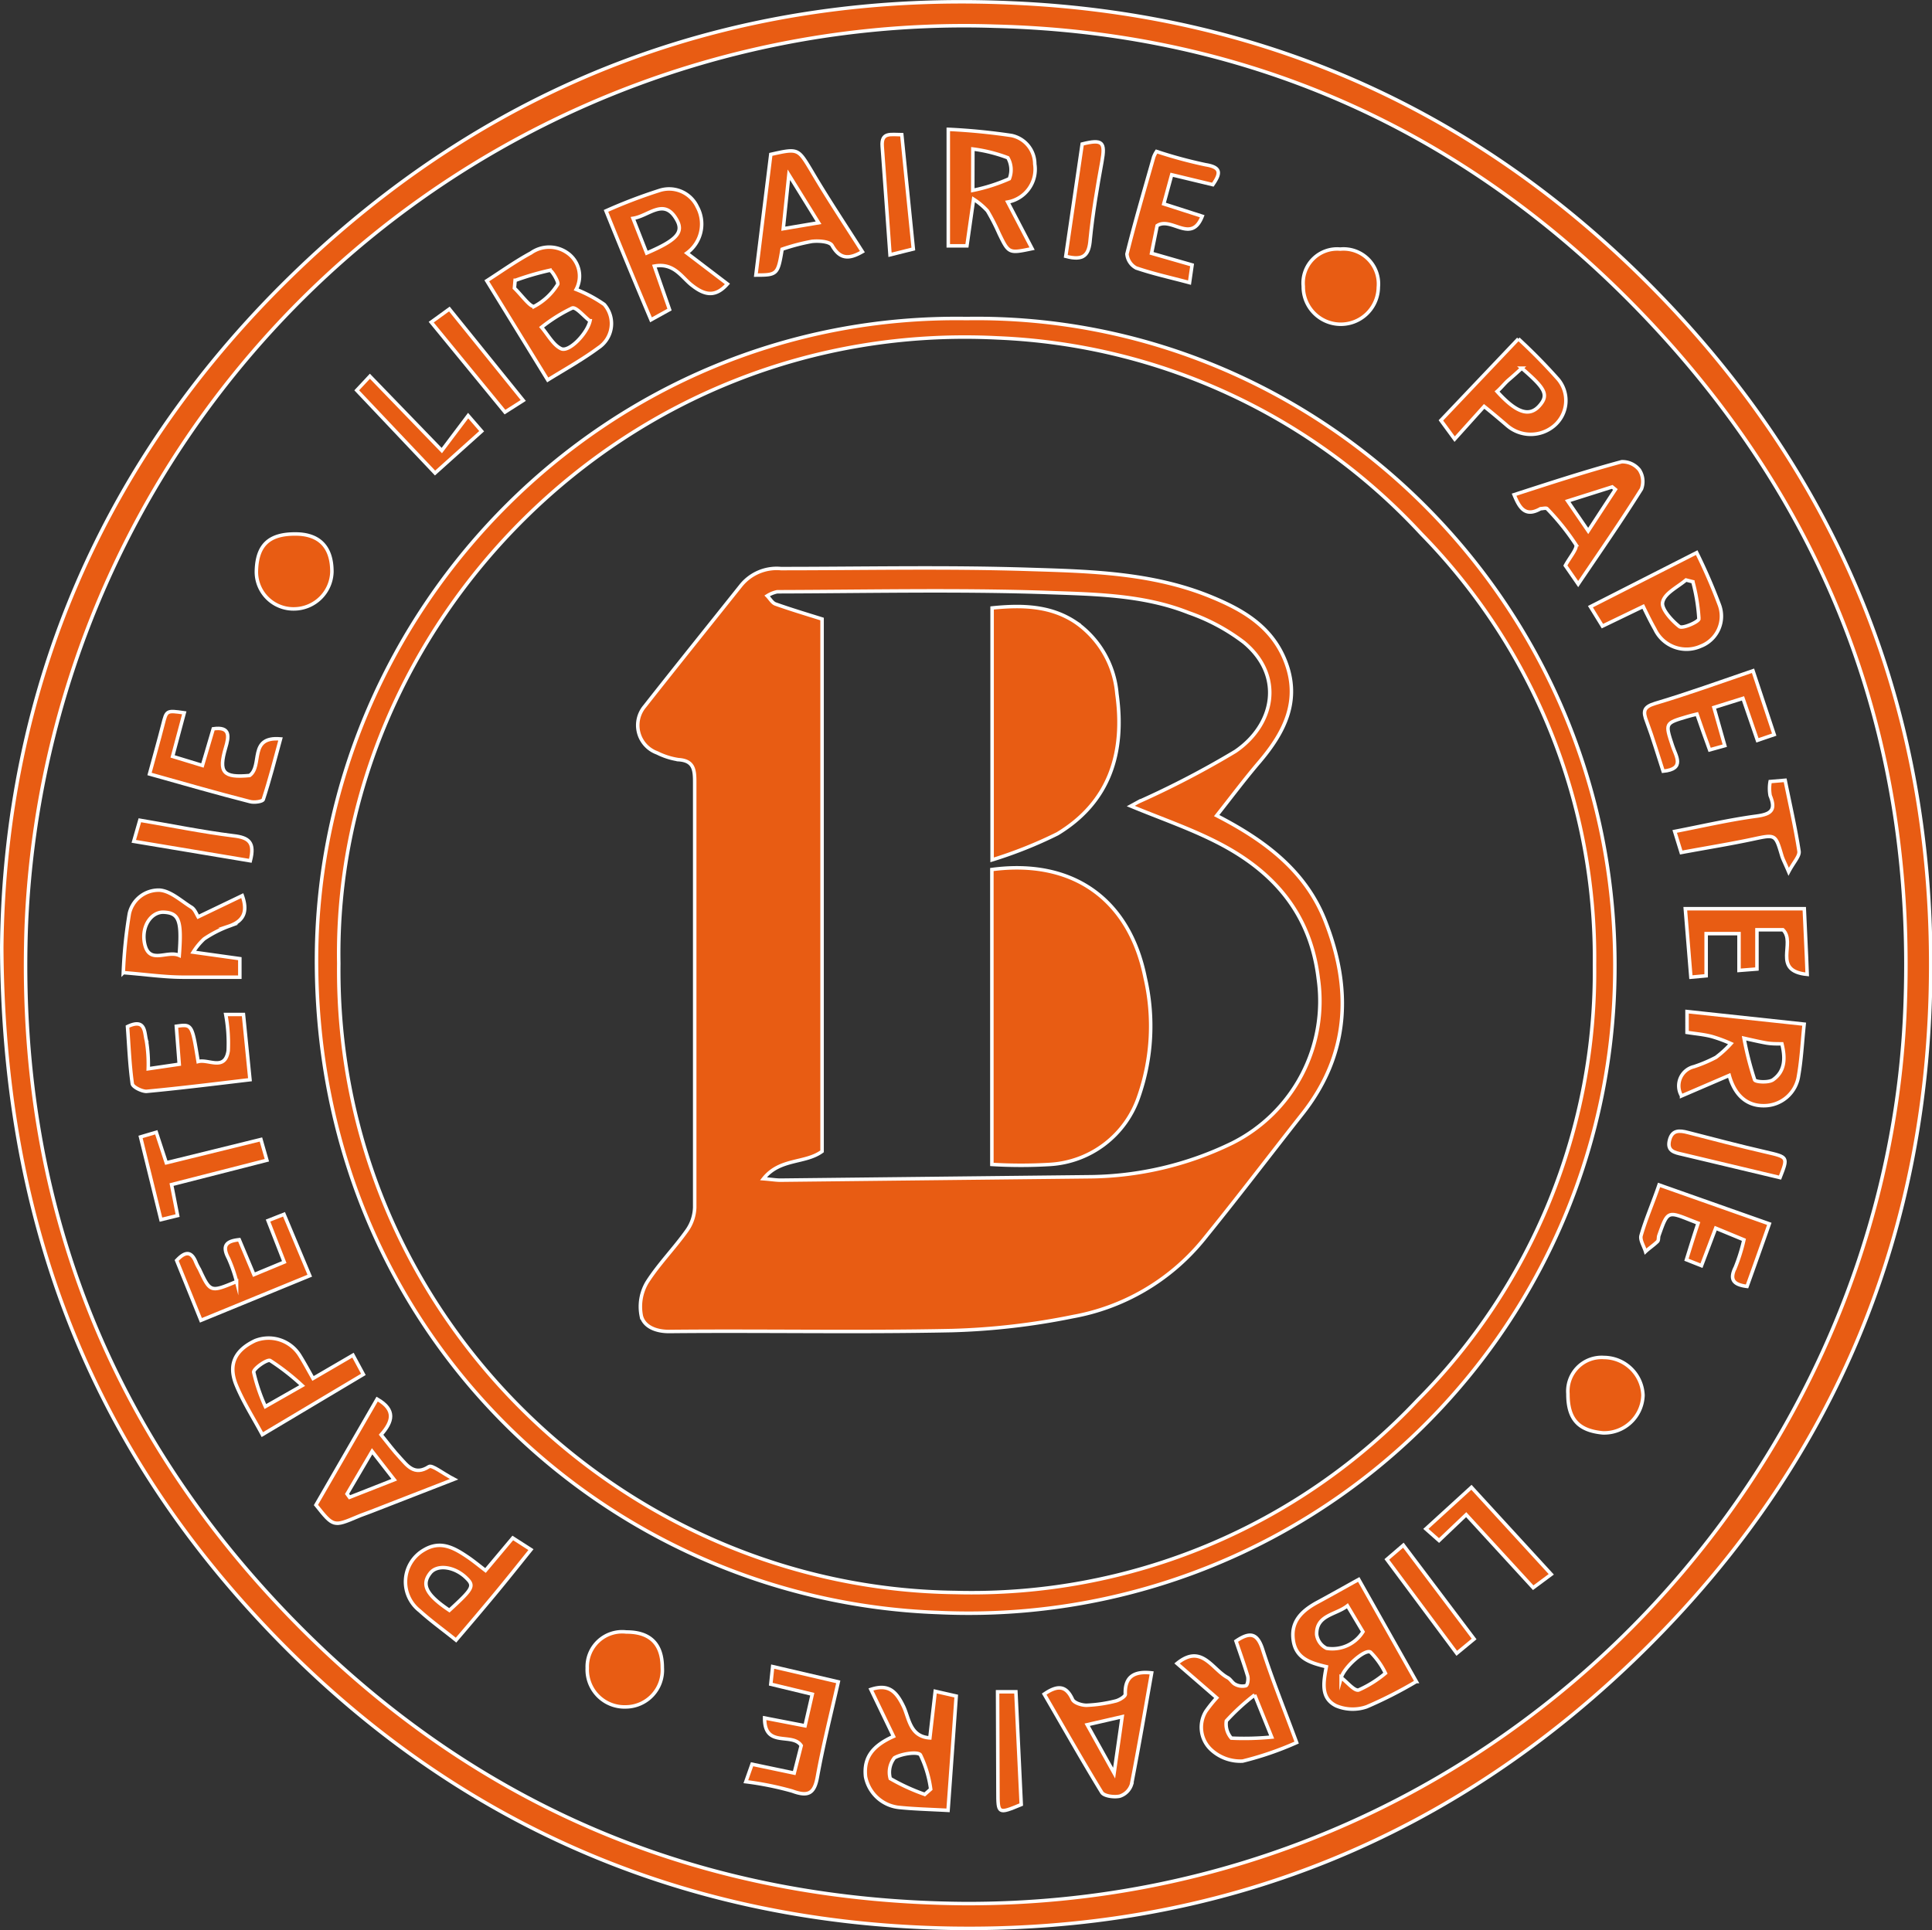 <svg xmlns="http://www.w3.org/2000/svg" viewBox="0 0 165.78 165.66"><rect x="0" y="0" width="165.78" height="165.66" fill="#333333" stroke="none"/><defs><style>.cls-1{fill:#e85c13;stroke:#fff;stroke-miterlimit:10;stroke-width:0.3px;}</style></defs><title>Fichier 6</title><g id="Calque_2" data-name="Calque 2"><g id="Calque_1-2" data-name="Calque 1"><path class="cls-1" d="M.15,81.31C.37,59.33,8.73,39.2,25.71,23S63.39-.86,87,.26c22.25,1,41.16,9.9,56.39,26.09,14.86,15.8,22.3,34.87,22.28,56.46,0,22.66-8.13,42.42-24.26,58.49-16.56,16.5-36.84,24.67-60.19,24.19s-43.49-9.55-59.4-26.9C7.37,122.87.26,104.18.15,81.31Zm82.64,82.07c44.88.15,78.87-35.89,80.66-76.46,1-22.68-6.22-42.58-21.76-59.16C126.5,11.55,107.55,2.8,85.37,2.25A80.54,80.54,0,0,0,2.26,79.38c-.88,23.51,7.07,43.87,23.68,60.47C41.55,155.44,60.67,163.22,82.79,163.38Z"/><path class="cls-1" d="M82.93,27.34c30.49-.49,56.2,24.84,55.63,56.57a55.44,55.44,0,0,1-58,54.49c-28.67-1-53.64-24.24-53.4-56.41C27.4,52.22,52,26.86,82.93,27.34ZM29.07,82.68c-.34,30,24.24,53.65,52.91,54a52.53,52.53,0,0,0,39.66-16.51,52.11,52.11,0,0,0,15.18-37.35,52,52,0,0,0-14.86-37A52.44,52.44,0,0,0,85.58,29C53.4,27.38,28.57,53.9,29.07,82.68Z"/><path class="cls-1" d="M47,32.61,41.77,24.1c1.32-.85,2.51-1.7,3.79-2.39a2.7,2.7,0,0,1,3.13,0,2.42,2.42,0,0,1,.75,3.13,11.64,11.64,0,0,1,2.41,1.29,2.49,2.49,0,0,1-.5,3.72C50,30.85,48.49,31.69,47,32.61Zm3.6-5.08c-.51-.39-1.18-1.21-1.5-1.09a13.58,13.58,0,0,0-2.63,1.65c.55.64,1,1.52,1.68,1.84S50.4,28.62,50.63,27.53Zm-6.4-3.47-.06.67c.59.56,1.39,1.69,1.71,1.56a5.25,5.25,0,0,0,2-1.88c.13-.16-.51-1.24-.67-1.21A23.62,23.62,0,0,0,44.23,24.06Z"/><path class="cls-1" d="M113.81,143.05c-1.34-.32-2.59-.69-2.83-2.22s.55-2.51,2.14-3.35c1.11-.6,2.22-1.23,3.47-1.92l4.94,8.76a36.47,36.47,0,0,1-4.26,2.17,3.67,3.67,0,0,1-2.61-.08C113.3,145.75,113.56,144.39,113.81,143.05Zm1.81-5.23c-1,.79-2.69.78-2.64,2.47a1.53,1.53,0,0,0,.85,1.18,3.09,3.09,0,0,0,3.12-1.42Zm-.54,6.16c.51.38,1.13,1.17,1.5,1.07a9.58,9.58,0,0,0,2.3-1.44,6.61,6.61,0,0,0-1.28-1.81C117.15,141.49,115.34,143.07,115.08,144Z"/><path class="cls-1" d="M58.94,21.72l3.48,2.65c-1,1.13-1.91,1-3,.15-.9-.66-1.54-2-3.27-1.68l1.3,3.73-1.59.88C54.54,24.34,53.3,21.33,52,18.1a43.52,43.52,0,0,1,4.55-1.74,2.67,2.67,0,0,1,3.28,1.39A3.08,3.08,0,0,1,58.94,21.72Zm-3.45,0c2.58-1.11,3.21-1.78,2.56-2.89-1.08-1.88-2.35-.3-3.73-.09Z"/><path class="cls-1" d="M86.47,17.34l2.09,4c-2,.42-2,.42-2.83-1.29a18.07,18.07,0,0,0-1-1.95,5.84,5.84,0,0,0-1.19-1c-.22,1.54-.39,2.74-.57,4h-1.6v-10a53.54,53.54,0,0,1,5.42.53,2.5,2.5,0,0,1,2,2.45A2.86,2.86,0,0,1,86.47,17.34Zm-3-1a15.18,15.18,0,0,0,3.14-1,2.08,2.08,0,0,0-.13-1.8,13.13,13.13,0,0,0-3-.75Z"/><path class="cls-1" d="M81.35,155.38c-1.66-.09-3-.12-4.29-.26a3.28,3.28,0,0,1-2.79-2.63c-.17-1.58.53-2.62,2.4-3.46L74.73,145c1.52-.5,2.17.17,2.78,1.42.5,1,.53,2.63,2.28,2.74.15-1.31.3-2.6.46-4l1.8.41C81.82,148.83,81.59,152.08,81.35,155.38Zm-2-1.37.51-.45a9.78,9.78,0,0,0-.88-2.94c-.21-.31-1.61-.11-2.23.25a2,2,0,0,0-.36,1.78A17.33,17.33,0,0,0,79.33,154Z"/><path class="cls-1" d="M104.4,145.72,101,142.77c2.1-1.72,3,.49,4.33,1.21.26.13.41.46.66.58a1.27,1.27,0,0,0,.92.12c.15-.06.22-.57.15-.83-.3-1-.66-2-1-3,1.18-.8,1.82-.71,2.28.71.84,2.63,1.89,5.21,2.92,8a27.36,27.36,0,0,1-4.63,1.59,3.69,3.69,0,0,1-2.73-1,2.62,2.62,0,0,1-.43-3.27A11.72,11.72,0,0,1,104.4,145.72Zm3.26-.25a18.94,18.94,0,0,0-2.43,2.23,1.83,1.83,0,0,0,.43,1.48,24.45,24.45,0,0,0,3.46-.09Z"/><path class="cls-1" d="M148.38,92.3l-4.09,1.76a1.69,1.69,0,0,1,1.06-2.51,12.18,12.18,0,0,0,1.89-.8,8.94,8.94,0,0,0,1.29-1.18,12.6,12.6,0,0,0-1.65-.61c-.69-.18-1.42-.24-2.12-.35V86.82l10.05,1.08c-.16,1.53-.23,3-.48,4.43a3,3,0,0,1-3,2.57C149.89,94.91,148.85,94,148.38,92.3Zm1.27-3.19a27.44,27.44,0,0,0,.91,3.57c.07.19,1.19.26,1.57,0,1.06-.74,1.07-1.88.77-3.09-.5,0-.94,0-1.38-.08S150.67,89.34,149.65,89.11Z"/><path class="cls-1" d="M17,78.69l3.79-1.82c.46,1.31.2,2.17-1.17,2.63a9.93,9.93,0,0,0-2.1,1.08,5.41,5.41,0,0,0-.94,1.14l4,.56v1.59c-1.65,0-3.26,0-4.86,0s-3.23-.24-5.14-.39a40.27,40.27,0,0,1,.52-5.08,2.58,2.58,0,0,1,2.6-2c.93.07,1.81.89,2.68,1.44C16.68,78,16.8,78.33,17,78.69ZM15.38,82c.23-3,0-3.66-1.38-3.71-1,0-1.83,1.14-1.62,2.54C12.71,82.9,14.3,81.52,15.38,82Z"/><path class="cls-1" d="M135.42,50.13l-1.1-1.59c.36-.68,1.07-1.5.9-1.8a20.71,20.71,0,0,0-2.47-3.08c-.07-.09-.41,0-.56,0-1.35.77-1.82-.12-2.27-1.2,3.09-1,6.14-2,9.23-2.83a1.87,1.87,0,0,1,1.52.7,1.83,1.83,0,0,1,.18,1.64C139.14,44.7,137.32,47.32,135.42,50.13Zm.86-4.56c.9-1.38,1.61-2.47,2.33-3.56l-.27-.22L134.52,43Z"/><path class="cls-1" d="M32.36,120.08c1.63.93,1.33,1.94.34,3.06.55.68,1.07,1.38,1.65,2s1.21,1.55,2.45.74c.27-.18,1.16.56,2.16,1.08l-7.17,2.79c-.37.15-.74.26-1.1.42-2.08.88-2.08.88-3.58-1Zm-2.58,8.14.21.29L33.83,127l-1.9-2.44C31.14,125.91,30.46,127.06,29.78,128.22Z"/><path class="cls-1" d="M67.11,21.39c-.36,2.17-.41,2.22-2.25,2.22.43-3.48.86-6.95,1.28-10.36,2.37-.53,2.33-.51,3.49,1.41C71,17,72.53,19.29,74,21.6c-1.11.64-1.91.69-2.6-.53-.19-.35-1.16-.42-1.74-.35A17.48,17.48,0,0,0,67.11,21.39Zm3.13-2.27L67.69,15l-.48,4.63Z"/><path class="cls-1" d="M89.6,145.4c1.1-.75,1.86-.8,2.43.46.14.3.79.5,1.2.5A12.17,12.17,0,0,0,95.7,146c.33-.07.87-.4.86-.59-.06-1.52.77-2,2.26-1.83-.55,3.12-1.1,6.36-1.73,9.58a1.55,1.55,0,0,1-1,1c-.48.11-1.35,0-1.55-.32C92.86,151.09,91.25,148.24,89.6,145.4Zm6,6.78c.26-1.84.47-3.25.69-4.84l-3,.69Z"/><path class="cls-1" d="M136.47,52.07l9.12-4.64a47.79,47.79,0,0,1,1.92,4.42,2.76,2.76,0,0,1-1.57,3.61A3,3,0,0,1,142,54c-.34-.6-.64-1.21-1-1.95l-3.5,1.69Zm8.79-2.14-.59-.15c-.73.62-1.84,1.14-2,1.9-.15.55.77,1.58,1.44,2.1.26.2,1.66-.41,1.67-.67A16,16,0,0,0,145.26,49.93Z"/><path class="cls-1" d="M22.51,123.13c-.8-1.49-1.64-2.8-2.23-4.23-.73-1.76-.14-3,1.6-3.83a3.15,3.15,0,0,1,3.83,1.24c.39.62.73,1.26,1.15,2l3.43-2,.89,1.65Zm3.42-4.21a19.83,19.83,0,0,0-2.75-2.15c-.25-.13-1.44.7-1.41,1a15.46,15.46,0,0,0,1,2.95Z"/><path class="cls-1" d="M39.13,140.77c-1.06-.86-2.14-1.63-3.12-2.52a3.15,3.15,0,0,1,.37-5.22c1.39-.83,2.54-.21,3.67.55.56.37,1.07.8,1.61,1.21L44,132,45.56,133c-1.11,1.38-2.11,2.64-3.15,3.89S40.32,139.38,39.13,140.77Zm-.57-2.56c2-1.84,2.17-2.08,1.47-2.76-1-1-2.51-1.21-3.11-.44C36.14,136,36.56,136.87,38.56,138.21Z"/><path class="cls-1" d="M127.35,34.88l-2.53,2.81-1.18-1.61,6.65-7a48.41,48.41,0,0,1,3.41,3.47,2.84,2.84,0,0,1-.35,4,3.11,3.11,0,0,1-4,0C128.71,36,128.11,35.49,127.35,34.88Zm3.23-3.28c-.42.39-.78.71-1.12,1s-.65.7-1,1c1.65,1.83,2.76,2.2,3.62,1.24S132.57,33.32,130.58,31.6Z"/><path class="cls-1" d="M155.07,83.63c-3.07-.3-.93-2.72-2.08-3.83h-2.23v3.37l-1.54.12V80.13H146.4v3.62l-1.31.12c-.16-1.92-.31-3.77-.48-5.88h10.21C154.89,79.7,155,81.57,155.07,83.63Z"/><path class="cls-1" d="M17,91.11c.9-.24,2.3.85,2.58-.92a13.61,13.61,0,0,0-.21-3.12h1.52l.56,5.6c-2.95.35-5.91.72-8.89,1-.39,0-1.17-.37-1.21-.66-.23-1.64-.29-3.3-.41-4.9,1.59-.76,1.44.56,1.62,1.19a12.4,12.4,0,0,1,.16,2.43l2.66-.39-.25-3.26C16.48,87.89,16.48,87.89,17,91.11Z"/><path class="cls-1" d="M64,152.92l.53-1.5,3.62.76.6-2.36c-.77-1.17-3.16.26-3.14-2.37l3.47.67.62-2.71-3.56-.86.16-1.51,5.63,1.31c-.62,2.75-1.3,5.43-1.79,8.15-.26,1.47-.81,1.72-2.17,1.22A27,27,0,0,0,64,152.92Z"/><path class="cls-1" d="M12.83,66.43c.39-1.44.79-2.84,1.15-4.25.31-1.21.29-1.22,1.83-1l-1,3.74,2.56.78.93-3.15c1.5-.21,1.34.68,1.06,1.62-.63,2.14-.21,2.6,2.06,2.39,1.15-.83-.13-3.38,2.65-3.14-.49,1.8-.93,3.52-1.48,5.2-.06.18-.78.28-1.14.18C18.6,68.07,15.74,67.25,12.83,66.43Z"/><path class="cls-1" d="M146.7,64.36c-.38-1.06-.73-2-1.09-3.07-.36.09-.59.14-.81.21-1.94.57-1.93.56-1.29,2.5.28.88,1.13,2-.8,2.19-.46-1.4-.88-2.85-1.41-4.26-.33-.86-.3-1.25.73-1.56,2.8-.83,5.54-1.83,8.39-2.8.63,1.91,1.21,3.65,1.82,5.48l-1.44.49-1.24-3.6-2.49.78L148,64Z"/><path class="cls-1" d="M99.24,13a38.6,38.6,0,0,0,4.21,1.14c1.38.22,1.28.76.62,1.71L100.54,15l-.68,2.5,3.3,1.06c-.93,2.4-2.64,0-3.87.81l-.48,2.37,3.48,1-.22,1.52c-1.6-.43-3.12-.76-4.58-1.26a1.51,1.51,0,0,1-.79-1.2c.69-2.79,1.51-5.55,2.29-8.31A2.34,2.34,0,0,1,99.24,13Z"/><path class="cls-1" d="M146,108.63l-1.29-.51c.33-1.06.64-2.07,1-3.14l-.62-.24c-2-.8-2-.8-2.74,1.29-.07.18,0,.44-.15.55-.32.31-.7.56-1,.84-.14-.47-.5-1-.38-1.39.4-1.4,1-2.75,1.54-4.33l9.46,3.34c-.64,1.82-1.27,3.59-1.91,5.37-1.2-.15-1.52-.6-1-1.65a15.54,15.54,0,0,0,.73-2.35l-2.42-1Z"/><path class="cls-1" d="M26.58,109.49l-9.34,3.83-2.08-5.14c.68-.73,1.25-.9,1.68.23a5.12,5.12,0,0,0,.27.52c.94,2,.94,2,3.19,1.06a12.57,12.57,0,0,0-.7-2c-.59-1.11-.15-1.48.93-1.59l1.26,3,2.6-1.08L23,104.76l1.37-.54Z"/><path class="cls-1" d="M25.35,45.83c2.06,0,3.13,1.12,3.13,3.24a3.27,3.27,0,0,1-3.2,3.19A3.18,3.18,0,0,1,22,49C22.06,46.79,23.07,45.82,25.35,45.83Z"/><path class="cls-1" d="M56.83,143.13a3.16,3.16,0,0,1-3.12,3.37,3.2,3.2,0,0,1-3.32-3.34,3,3,0,0,1,3.35-3.09C55.79,140.06,56.83,141.1,56.83,143.13Z"/><path class="cls-1" d="M134.54,119.63a2.9,2.9,0,0,1,3.1-3.12,3.37,3.37,0,0,1,3.34,3.24,3.33,3.33,0,0,1-3.45,3.23C135.5,122.79,134.53,121.86,134.54,119.63Z"/><path class="cls-1" d="M115,21.38a3,3,0,0,1,3.27,3.27,3.22,3.22,0,0,1-6.44-.08A2.92,2.92,0,0,1,115,21.38Z"/><path class="cls-1" d="M15.24,104.33l-1.43.35-1.75-7.1,1.35-.4.86,2.62,8.12-2,.51,1.78-8.18,2.09Z"/><path class="cls-1" d="M144.26,73.17l-.56-1.81c2.42-.47,4.69-1,7-1.31,1.28-.17,1.71-.52,1.19-1.77a3.4,3.4,0,0,1,0-1.2l1.29-.11c.42,2.08.88,4.07,1.19,6.09.06.42-.45.93-.89,1.76-.34-.8-.5-1.08-.59-1.39-.55-1.86-.54-1.82-2.51-1.4S146.34,72.78,144.26,73.17Z"/><path class="cls-1" d="M30.61,33.5l1.13-1.21,6.17,6.38,2.26-3,1.16,1.34-4,3.59Z"/><path class="cls-1" d="M133.11,135.12l-1.55,1.15L125.81,130l-2.33,2.22-1.13-1,3.91-3.57Z"/><path class="cls-1" d="M85.6,145.2h1.57q.24,4.92.46,9.68c-2,.83-2,.81-2-1.15Z"/><path class="cls-1" d="M44.9,34.37l-1.57,1L37,27.65l1.56-1.13Z"/><path class="cls-1" d="M126.49,140.67,125,141.9l-6-8.06,1.42-1.22Z"/><path class="cls-1" d="M78.37,21.37l-2,.5c-.23-3.17-.44-6.24-.67-9.31-.09-1.24.72-1,1.68-1Z"/><path class="cls-1" d="M91.45,22q.7-4.8,1.41-9.64c1.76-.44,2-.17,1.69,1.53-.4,2.2-.78,4.42-1,6.65C93.45,21.89,93,22.41,91.45,22Z"/><path class="cls-1" d="M152.74,101.07l-8.39-2c-.66-.15-1.32-.27-1.1-1.19s.86-.87,1.58-.68c2.22.57,4.44,1.16,6.67,1.67C153.43,99.32,153.44,99.28,152.74,101.07Z"/><path class="cls-1" d="M21.48,73.88l-10-1.67L12,70.4c2.73.46,5.36,1,8,1.33C21.39,71.88,21.88,72.32,21.48,73.88Z"/><path class="cls-1" d="M104.4,70c4.16,2.14,7.62,4.75,9.3,9,2.31,5.85,2.11,11.51-2,16.67-2.85,3.62-5.64,7.3-8.55,10.87A18.74,18.74,0,0,1,92.07,113a60.25,60.25,0,0,1-10.36,1.2c-8.1.17-16.2,0-24.31.08-1.17,0-2.14-.44-2.37-1.33a4.09,4.09,0,0,1,.49-2.89c1-1.57,2.33-2.91,3.41-4.43a3.63,3.63,0,0,0,.68-2c0-12.17,0-24.34,0-36.51,0-1.06-.08-1.84-1.4-1.92a6.13,6.13,0,0,1-1.82-.58,2.52,2.52,0,0,1-1.07-4c2.73-3.47,5.5-6.91,8.25-10.36A3.94,3.94,0,0,1,67,48.8c7.1,0,14.22-.16,21.32.07,5.23.16,10.52.29,15.5,2.31,2.76,1.12,5.25,2.54,6.44,5.47,1.38,3.41,0,6.16-2.18,8.73C106.83,66.84,105.69,68.37,104.4,70ZM65.51,101.17c.76.06,1.14.13,1.53.12L93.39,101a28.5,28.5,0,0,0,12.34-2.89A13.63,13.63,0,0,0,113.12,84c-.66-5.55-3.79-9.15-8.46-11.59-2.45-1.28-5.11-2.18-7.63-3.23l.66-.36A77.62,77.62,0,0,0,106,64.49c3.33-2.27,4.21-6.47.73-9.36A17,17,0,0,0,102,52.59C98,51,93.69,51,89.5,50.84c-7.59-.24-15.2-.07-22.81-.05a2.6,2.6,0,0,0-.86.35c.24.24.43.6.71.7,1.32.47,2.66.87,4,1.29V98.82C69.08,99.89,66.93,99.38,65.51,101.17Z"/><path class="cls-1" d="M85.11,74.63c6.93-.92,11.8,2.54,13.15,9.27a18.38,18.38,0,0,1-.54,10.2,8.58,8.58,0,0,1-7.61,5.84,41.53,41.53,0,0,1-5,0Z"/><path class="cls-1" d="M85.13,52.18c2.54-.26,5-.21,7.15,1.22a8.31,8.31,0,0,1,3.56,6.16c.7,5-.59,9.27-5.1,12a37.24,37.24,0,0,1-5.61,2.24Z"/></g></g></svg>